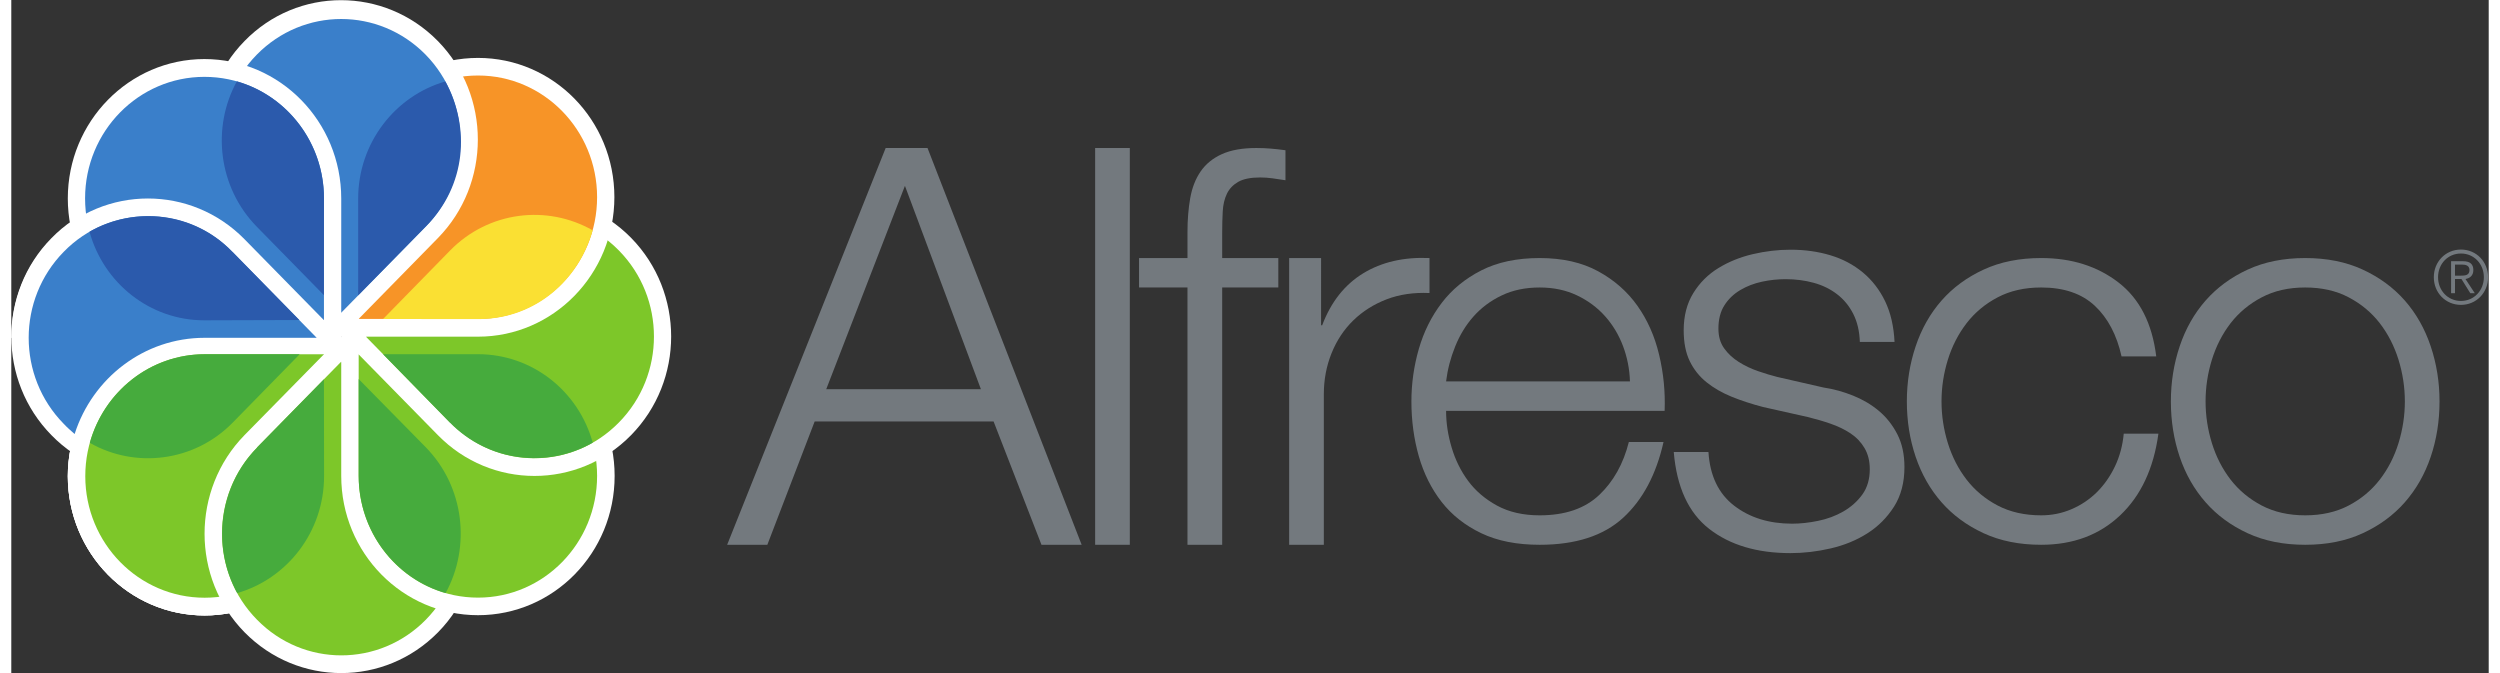 <?xml version="1.0" encoding="UTF-8" standalone="no"?>
<svg
   xmlns:dc="http://purl.org/dc/elements/1.1/"
   xmlns:cc="http://creativecommons.org/ns#"
   xmlns:rdf="http://www.w3.org/1999/02/22-rdf-syntax-ns#"
   xmlns:svg="http://www.w3.org/2000/svg"
   xmlns="http://www.w3.org/2000/svg"
   viewBox="0 0 939.173 255.16"
   height="28"
   width="104"
   xml:space="preserve"
   id="svg2"
   version="1.1"><rect x="0" y="0" width="939.173" height="255.16" fill="#333333" stroke="none"/><defs
     id="defs6" /><g
     transform="matrix(1.333,0,0,-1.333,0,255.16)"
     id="g10"><g
       transform="scale(0.1)"
       id="g12"><path
         id="path14"
         style="fill:#73797e;fill-opacity:1;fill-rule:nonzero;stroke:none"
         d="m 2541.45,1385.72 216.06,-578.38 h -439.89 l 223.83,578.38 z M 2035.83,364.871 h 114.28 l 134.65,350.77 h 508.79 l 136.2,-350.77 h 114.27 L 2605.68,1493.25 H 2486.65 L 2035.83,364.871 v 0" /><path
         id="path16"
         style="fill:#73797e;fill-opacity:1;fill-rule:nonzero;stroke:none"
         d="m 3082.37,364.871 h 98.6 V 1493.25 h -98.6 V 364.871" /><path
         id="path18"
         style="fill:#73797e;fill-opacity:1;fill-rule:nonzero;stroke:none"
         d="m 3603.31,1180.31 h -159.62 v 71.11 c 0,22.15 0.48,42.69 1.54,61.62 1.03,19.02 4.94,35.58 11.73,49.83 6.76,14.2 17.46,25.52 32.06,33.98 14.61,8.41 35.49,12.64 62.66,12.64 11.45,0 22.96,-0.81 34.46,-2.37 11.4,-1.58 23.95,-3.42 37.5,-5.54 v 85.31 c -15.65,2.11 -29.69,3.74 -42.2,4.7 -12.57,1.06 -26.12,1.66 -40.74,1.66 -39.67,0 -72.28,-5.84 -97.86,-17.39 -25.58,-11.58 -45.69,-27.92 -60.27,-48.96 -14.62,-21.14 -24.47,-46.42 -29.76,-75.86 -5.18,-29.52 -7.83,-61.67 -7.83,-96.43 v -74.3 h -137.74 v -83.71 h 137.74 V 364.871 h 98.71 V 1096.6 h 159.62 v 83.71" /><path
         id="path20"
         style="fill:#73797e;fill-opacity:1;fill-rule:nonzero;stroke:none"
         d="m 3634.1,364.871 h 98.64 V 792.82 c 0,41.45 7.28,80.41 21.95,116.731 14.58,36.324 35.19,67.406 61.78,93.389 26.7,25.92 58.25,45.94 94.74,59.95 36.51,14.05 77.23,19.93 122.08,17.93 v 99.49 c -73.02,3.17 -135.91,-11.27 -188.64,-43.44 -52.66,-32.2 -91.51,-81.38 -116.61,-147.784 h -3.1 V 1180.31 H 3634.1 V 364.871" /><path
         id="path22"
         style="fill:#73797e;fill-opacity:1;fill-rule:nonzero;stroke:none"
         d="m 4080.45,829.512 c 4.16,33.879 12.73,66.976 25.84,99.32 13.07,32.523 30.46,61.094 52.41,85.708 21.92,24.64 48.53,44.53 79.92,59.45 31.25,15.03 67.23,22.61 107.96,22.61 39.65,0 75.11,-7.58 106.48,-22.61 31.31,-14.92 57.92,-34.81 79.83,-59.45 21.86,-24.614 38.84,-53.04 50.84,-84.849 12.01,-32.019 18.54,-65.39 19.61,-100.179 h -522.89 z m 621.49,-83.813 c 2.1,53.91 -3.12,107.141 -15.69,159.582 -12.44,52.5 -33.06,98.939 -61.81,139.439 -28.7,40.42 -65.96,73.17 -111.94,98.16 -45.89,24.97 -101.21,37.43 -165.92,37.43 -64.71,0 -120.03,-11.71 -165.96,-35.09 -45.92,-23.38 -83.51,-54.24 -112.72,-92.63 -29.16,-38.27 -50.86,-81.852 -64.99,-130.652 -14.03,-48.86 -21.1,-98.598 -21.1,-149.36 0,-54.75 7.07,-106.769 21.1,-156.058 14.13,-49.282 35.83,-92.598 64.99,-129.981 29.21,-37.328 66.8,-66.898 112.72,-88.828 45.93,-21.973 101.25,-32.84 165.96,-32.84 102.26,0 181.3,25.52 237.15,76.609 55.87,51.098 94.23,123.04 115.09,215.758 h -98.62 c -15.66,-62.207 -43.82,-112.5 -84.53,-150.968 -40.71,-38.411 -97.07,-57.661 -169.09,-57.661 -46.94,0 -87.37,9.243 -121.34,27.731 -33.9,18.551 -61.33,42.039 -82.21,70.308 -20.85,28.262 -36.52,60.051 -46.88,95.172 -10.52,35.129 -15.7,69.739 -15.7,103.879 h 621.49 v 0" /><path
         id="path24"
         style="fill:#73797e;fill-opacity:1;fill-rule:nonzero;stroke:none"
         d="m 5355.78,941.676 c -2.09,44.219 -10.97,82.704 -26.6,115.374 -15.67,32.62 -36.79,60.03 -63.34,82.16 -26.66,22.15 -57.48,38.48 -92.43,48.98 -34.99,10.57 -72.85,15.85 -113.51,15.85 -35.46,0 -71.2,-4.22 -107.24,-12.63 -36,-8.46 -68.58,-21.67 -97.76,-39.57 -29.34,-17.87 -53.07,-41.63 -71.3,-71.02 -18.26,-29.56 -27.45,-64.92 -27.45,-105.972 0,-34.789 5.73,-64.008 17.22,-87.746 11.48,-23.661 27.45,-43.704 47.74,-60.012 20.36,-16.36 44.12,-30.031 71.29,-41.121 27.12,-11.028 56.85,-20.77 89.21,-29.199 l 126.84,-28.442 c 21.88,-5.34 43.57,-11.558 64.96,-18.976 21.41,-7.352 40.44,-16.563 57.18,-27.661 16.69,-11.062 29.95,-25 39.89,-41.863 9.92,-16.84 14.91,-36.848 14.91,-60.109 0,-28.41 -7.11,-52.41 -21.12,-71.86 -14.15,-19.558 -32.19,-35.558 -54.03,-48.25 -21.95,-12.558 -45.99,-21.55 -72.05,-26.757 -26.05,-5.364 -50.64,-7.981 -73.62,-7.981 -65.75,0 -120.76,17.117 -165.14,51.379 -44.35,34.262 -68.64,85.102 -72.86,152.5 h -98.64 c 8.39,-100.148 42.09,-173.09 101.04,-218.879 59.01,-45.812 135.96,-68.723 230.93,-68.723 37.6,0 75.66,4.442 114.28,13.372 38.6,8.98 73.34,23.16 104.1,42.71 30.78,19.489 56.07,44.758 75.96,75.918 19.78,31.063 29.73,68.661 29.73,112.911 0,35.902 -6.77,66.961 -20.35,93.339 -13.55,26.274 -31.04,48.372 -52.45,66.301 -21.38,17.891 -45.91,32.41 -73.59,43.492 -27.6,11.02 -55.62,18.731 -83.73,22.899 l -131.53,30.058 c -16.69,4.18 -34.92,9.68 -54.79,16.563 -19.82,6.789 -38.12,15.551 -54.77,26.129 -16.71,10.422 -30.57,23.351 -41.56,38.664 -10.93,15.246 -16.3,33.973 -16.3,56.101 0,26.245 5.63,48.505 17.11,66.375 11.42,17.95 26.64,32.41 45.49,43.49 18.69,11.03 39.33,18.88 61.76,23.69 22.47,4.78 44.65,7.07 66.56,7.07 28.16,0 54.74,-3.33 79.87,-10.28 24.94,-6.79 47.22,-17.56 66.48,-32.38 19.3,-14.68 34.72,-33.41 46.2,-56.11 11.5,-22.601 17.69,-49.206 18.77,-79.784 h 98.64 v 0" /><path
         id="path26"
         style="fill:#73797e;fill-opacity:1;fill-rule:nonzero;stroke:none"
         d="m 6100.06,900.602 c -11.48,93.777 -47.25,163.848 -107.28,210.158 -60.1,46.37 -133.37,69.55 -219.95,69.55 -61.65,0 -116.14,-10.89 -163.64,-32.85 -47.5,-21.89 -87.46,-51.3 -119.8,-88.09 -32.32,-36.9 -56.8,-80.198 -73.52,-129.979 -16.7,-49.77 -25.07,-102.051 -25.07,-156.813 0,-55.75 8.37,-108.238 25.07,-157.566 16.72,-49.293 41.2,-92.332 73.52,-129.203 32.34,-36.879 72.3,-66.168 119.8,-88.098 47.5,-21.973 101.99,-32.84 163.64,-32.84 90.77,0 165.61,27.938 224.59,83.738 59.01,55.832 95.28,133.25 108.83,232.301 h -98.62 c -3.09,-33.73 -11.51,-64.789 -25.06,-93.211 -13.6,-28.469 -30.83,-52.937 -51.59,-73.519 -20.9,-20.539 -44.98,-36.649 -72.07,-48.18 -27.07,-11.629 -55.87,-17.391 -86.08,-17.391 -47.01,0 -88.26,9.34 -123.75,27.911 -35.51,18.652 -64.92,43.218 -88.41,73.679 -23.47,30.422 -41.2,65.09 -53.25,103.781 -11.98,38.829 -18.03,78.372 -18.03,118.598 0,40.301 6.05,79.731 18.03,118.57 12.05,38.692 29.78,73.356 53.25,103.782 23.49,30.46 52.9,55 88.41,73.65 35.49,18.7 76.74,28.02 123.75,28.02 64.65,0 115.57,-17.4 152.58,-52.14 37.15,-34.83 62.37,-82.757 75.97,-143.858 h 98.68 v 0" /><path
         id="path28"
         style="fill:#73797e;fill-opacity:1;fill-rule:nonzero;stroke:none"
         d="m 6523.66,1096.6 c 46.97,0 88.25,-9.32 123.68,-28.02 35.49,-18.65 64.95,-43.19 88.5,-73.65 23.46,-30.426 41.22,-65.09 53.22,-103.782 11.95,-38.839 18.04,-78.269 18.04,-118.57 0,-40.226 -6.09,-79.769 -18.04,-118.598 -12,-38.691 -29.76,-73.359 -53.22,-103.781 -23.55,-30.461 -53.01,-55.027 -88.5,-73.679 -35.43,-18.571 -76.71,-27.911 -123.68,-27.911 -46.96,0 -88.2,9.34 -123.63,27.911 -35.5,18.652 -64.96,43.218 -88.56,73.679 -23.36,30.422 -41.17,65.09 -53.15,103.781 -11.99,38.829 -17.96,78.372 -17.96,118.598 0,40.301 5.97,79.731 17.96,118.57 11.98,38.692 29.79,73.356 53.15,103.782 23.6,30.46 53.06,55 88.56,73.65 35.43,18.7 76.67,28.02 123.63,28.02 z m 0,83.71 c -61.55,0 -116.08,-10.89 -163.61,-32.85 -47.45,-21.89 -87.41,-51.3 -119.69,-88.09 -32.43,-36.9 -56.9,-80.198 -73.62,-129.979 -16.67,-49.77 -25.06,-102.051 -25.06,-156.813 0,-55.75 8.39,-108.238 25.06,-157.566 16.72,-49.293 41.19,-92.332 73.62,-129.203 32.28,-36.879 72.24,-66.168 119.69,-88.098 47.53,-21.973 102.06,-32.84 163.61,-32.84 61.64,0 116.16,10.867 163.63,32.84 47.5,21.93 87.42,51.219 119.81,88.098 32.31,36.871 56.85,79.91 73.53,129.203 16.68,49.328 25.06,101.816 25.06,157.566 0,54.762 -8.38,107.043 -25.06,156.813 -16.68,49.781 -41.22,93.079 -73.53,129.979 -32.39,36.79 -72.31,66.2 -119.81,88.09 -47.47,21.96 -101.99,32.85 -163.63,32.85 v 0" /><path
         id="path30"
         style="fill:#73797e;fill-opacity:1;fill-rule:nonzero;stroke:none"
         d="m 6964.1,1130.2 c 13.54,0 26.78,0.43 26.78,15.91 0,12.68 -10.41,15.65 -21.15,15.65 h -20.07 v -31.56 z m -14.44,-49.89 h -11.06 v 90.96 h 34.18 c 20.14,0 29.09,-8.86 29.09,-25.16 0,-16.14 -10.38,-23.31 -22.38,-25.38 l 26.49,-40.42 h -12.78 l -25.15,40.42 h -18.39 z m -48.14,45.51 c 0,-37.66 27.71,-67.51 65.1,-67.51 37.35,0 65.17,29.85 65.17,67.51 0,37.58 -27.82,67.41 -65.17,67.41 -37.39,0 -65.1,-29.83 -65.1,-67.41 z m 142.23,0 c 0,-44.26 -33.54,-78.69 -77.13,-78.69 -43.6,0 -77.17,34.43 -77.17,78.69 0,44.12 33.57,78.66 77.17,78.66 43.59,0 77.13,-34.54 77.13,-78.66" /><path
         id="path32"
         style="fill:#ffffff;fill-opacity:1;fill-rule:nonzero;stroke:none"
         d="m 938.328,956.355 -264.656,270.165 -9.609,9.84 c -151.688,155.21 -398.887,155.21 -549.848,0.6 -152.199,-154.48 -152.199,-405.722 0,-560.382 150.961,-155.066 397.504,-155.066 549.137,0 l 274.976,279.777" /><path
         id="path34"
         style="fill:#ffffff;fill-opacity:1;fill-rule:nonzero;stroke:none"
         d="M 938.328,956.723 V 575.109 l 0.559,-14.027 c 0,-218.793 -174.27,-397.211 -389.102,-397.211 -214.836,0 -389.086,177.301 -389.086,396.098 0,219.051 174.899,396.754 389.086,396.754 h 388.543" /><path
         id="path36"
         style="fill:#ffffff;fill-opacity:1;fill-rule:nonzero;stroke:none"
         d="M 938.328,956.723 V 575.109 l 0.559,-14.027 c 0,-218.793 -174.27,-397.211 -389.102,-397.211 -214.836,0 -389.086,177.301 -389.086,396.098 0,219.051 174.899,396.754 389.086,396.754 h 388.543" /><path
         id="path38"
         style="fill:#ffffff;fill-opacity:1;fill-rule:nonzero;stroke:none"
         d="M 938.328,956.723 V 575.109 l 0.559,-14.027 c 0,-218.793 -174.27,-397.211 -389.102,-397.211 -214.836,0 -389.086,177.301 -389.086,396.098 0,24.39 2.563,48.019 6.555,70.75 151.601,-107.617 361.297,-92.348 496.098,45.75 l 274.976,279.886 v 0.368" /><path
         id="path40"
         style="fill:#7dc729;fill-opacity:1;fill-rule:nonzero;stroke:none"
         d="m 549.785,906.711 c -187.195,0 -339.371,-155.223 -339.371,-346.742 0,-190.789 152.176,-345.66 339.371,-345.66 187.832,0 339.442,154.871 339.442,345.66 V 906.711 H 549.785" /><path
         id="path42"
         style="fill:#ffffff;fill-opacity:1;fill-rule:nonzero;stroke:none"
         d="m 938.328,956.723 264.452,-269.692 10.88,-9.84 c 151.07,-155 151.77,-406.632 0,-561.179 -152.2,-154.692 -398.062,-154.692 -550.308,0 -151.633,154.547 -151.633,405.898 0,560.84 l 274.976,279.871" /><path
         id="path44"
         style="fill:#7dc729;fill-opacity:1;fill-rule:nonzero;stroke:none"
         d="m 698.828,641.27 c -132.836,-135.149 -132.836,-354.731 0,-489.508 132.219,-135.192 347.242,-135.192 480.072,0 132.27,134.777 132.27,354.359 0,489.508 l -11.05,10.128 -229.522,234.352 -239.5,-244.031 v -0.449" /><path
         id="path46"
         style="fill:#ffffff;fill-opacity:1;fill-rule:nonzero;stroke:none"
         d="m 938.328,956.723 h 374.732 l 13.63,0.664 c 214.9,0 389.14,-177.625 389.14,-396.676 0,-219.18 -173.66,-396.09 -388.49,-396.09 -214.85,0 -389.012,177.219 -389.012,396.09 v 396.012" /><path
         id="path48"
         style="fill:#7dc729;fill-opacity:1;fill-rule:nonzero;stroke:none"
         d="m 987.926,560.711 c 0,-191.262 151.564,-346.141 339.414,-346.141 187,0 338.62,154.879 338.62,346.141 0,191.508 -151.62,346 -338.62,346 H 987.926 v -346" /><path
         id="path50"
         style="fill:#ffffff;fill-opacity:1;fill-rule:nonzero;stroke:none"
         d="m 938.328,956.723 264.452,270.067 10.26,10.17 c 151.69,154.61 398.09,155.24 549.76,0.7 151.7,-155 151.7,-405.851 0,-560.808 -151.67,-154.942 -398.07,-154.942 -549.76,0 L 938.328,956.723" /><path
         id="path52"
         style="fill:#7dc729;fill-opacity:1;fill-rule:nonzero;stroke:none"
         d="m 1248.5,712.68 c 131.67,-135.551 346.56,-135.551 479.43,0 132.95,134.922 132.95,353.9 0,489.17 -132.87,135.13 -347.76,135.13 -479.43,0 l -10.89,-10.56 -229.11,-234.567 238.78,-243.754 1.22,-0.289" /><path
         id="path54"
         style="fill:#ffffff;fill-opacity:1;fill-rule:nonzero;stroke:none"
         d="m 938.328,956.723 v 396.117 c 0,218.62 173.472,396.64 389.012,396.64 214.25,0 387.79,-176.85 387.79,-395.99 0,-219.09 -173.54,-396.767 -387.79,-396.767 H 938.328" /><path
         id="path56"
         style="fill:#f79427;fill-opacity:1;fill-rule:nonzero;stroke:none"
         d="m 1327.34,1007.07 c 187,0 338.62,154.96 338.62,346.37 0,190.69 -151.62,346 -338.62,346 -187.85,0 -340.11,-155.31 -340.11,-346 l 0.696,-14.82 v -331.55 h 339.414" /><path
         id="path58"
         style="fill:#ffffff;fill-opacity:1;fill-rule:nonzero;stroke:none"
         d="m 938.328,956.723 -264.656,270.067 -10.32,9.57 c -151.633,155.21 -151.633,406.6 0,561.18 150.992,154.88 397.528,154.88 549.688,0 151.69,-154.58 151.69,-405.97 0,-560.58 L 938.328,956.723" /><path
         id="path60"
         style="fill:#3a7fca;fill-opacity:1;fill-rule:nonzero;stroke:none"
         d="m 1178.21,1269.22 c 132.2,135.19 132.2,354.6 0,489.6 -132.79,135.07 -347.163,135.07 -479.983,0 -132.922,-135 -132.922,-354.41 0,-489.6 l 9.675,-10.37 230.426,-233.95 239.162,243.73 0.72,0.59" /><path
         id="path62"
         style="fill:#ffffff;fill-opacity:1;fill-rule:nonzero;stroke:none"
         d="M 938.328,953.488 H 563.93 l -14.145,-0.383 c -214.187,0 -389.086,177.695 -389.086,396.665 0,218.79 174.25,396.43 388.43,396.43 214.859,0 389.199,-177.64 389.199,-396.58 V 953.488" /><path
         id="path64"
         style="fill:#3a7fca;fill-opacity:1;fill-rule:nonzero;stroke:none"
         d="m 889.168,1349.62 c 0,191.24 -151.613,346 -340.039,346 -187.082,0 -339.289,-154.76 -339.289,-345.74 0,-191.12 152.207,-346.42 339.289,-346.42 l 14.801,0.39 h 325.238 v 345.77" /><path
         id="path66"
         style="fill:#ffffff;fill-opacity:1;fill-rule:nonzero;stroke:none"
         d="M 938.328,953.488 0,953.105 c 0,101.355 37.398,202.925 114.215,280.625 150.961,154.59 397.504,154.59 549.137,0 L 938.328,953.488" /><path
         id="path68"
         style="fill:#3a7fca;fill-opacity:1;fill-rule:nonzero;stroke:none"
         d="M 628.508,1198.15 868.559,953.488 H 549.785 c -172.265,0 -318.777,-114.5 -369.648,-273.609 -10.383,9.172 -21.379,18.492 -30.969,28.922 -132.938,135.199 -132.938,353.839 0,489.349 131.551,134.99 347.125,134.99 479.34,0" /><path
         id="path70"
         style="fill:#2b5aac;fill-opacity:1;fill-rule:nonzero;stroke:none"
         d="m 629.109,1197.86 189.969,-193.8 -270.187,-0.84 c -155.512,0 -286.645,106.53 -326.426,251.99 128.984,73.73 297.918,56.01 406.043,-57.06 l 0.601,-0.29" /><path
         id="path72"
         style="fill:#2b5aac;fill-opacity:1;fill-rule:nonzero;stroke:none"
         d="m 889.281,1348.93 -0.277,-274.13 -190.703,194.47 c -109.821,112.22 -129.16,281.97 -56.86,413.53 142.571,-40.72 247.84,-174.34 247.84,-333.14 v -0.73" /><path
         id="path74"
         style="fill:#2b5aac;fill-opacity:1;fill-rule:nonzero;stroke:none"
         d="m 986.461,1074.19 v 274.98 c 0,158.46 105.099,292.3 247.849,333.36 72.19,-131.93 58.61,-297.3 -54.7,-411.65 L 986.461,1074.19" /><path
         id="path76"
         style="fill:#fae033;fill-opacity:1;fill-rule:nonzero;stroke:none"
         d="m 1057.33,1006.93 190.53,194.79 c 109.76,112.13 276.42,131.08 405.53,57.47 -40.76,-145.37 -165.1,-249.81 -318.15,-252.36 l -277.91,0.1" /><path
         id="path78"
         style="fill:#46ab3d;fill-opacity:1;fill-rule:nonzero;stroke:none"
         d="m 1057.3,906.91 h 269.66 c 155.52,0 286.53,-105.898 326.58,-251.621 -129.78,-73.98 -296.36,-54.59 -406.6,57.492 L 1057.3,906.91" /><path
         id="path80"
         style="fill:#46ab3d;fill-opacity:1;fill-rule:nonzero;stroke:none"
         d="M 987.895,562.539 V 836.191 L 1178.9,642.039 C 1288.73,529.621 1307.32,359.059 1235.12,227.5 1092.49,268.398 987.895,402.57 987.895,561.23 v 1.309" /><path
         id="path82"
         style="fill:#46ab3d;fill-opacity:1;fill-rule:nonzero;stroke:none"
         d="m 699.277,641.93 189.844,193.609 0.426,-275.078 c 0,-158.57 -104.445,-291.82 -247.067,-332.93 -72.25,131.821 -52.91,301.969 56.797,413.848 v 0.551" /><path
         id="path84"
         style="fill:#46ab3d;fill-opacity:1;fill-rule:nonzero;stroke:none"
         d="M 551.711,906.82 H 820.152 L 629.793,712.398 C 520.203,600.41 352.238,581.09 223.332,654.73 263.867,800.531 395.027,906.82 550.527,906.82 h 1.184" /></g></g></svg>
